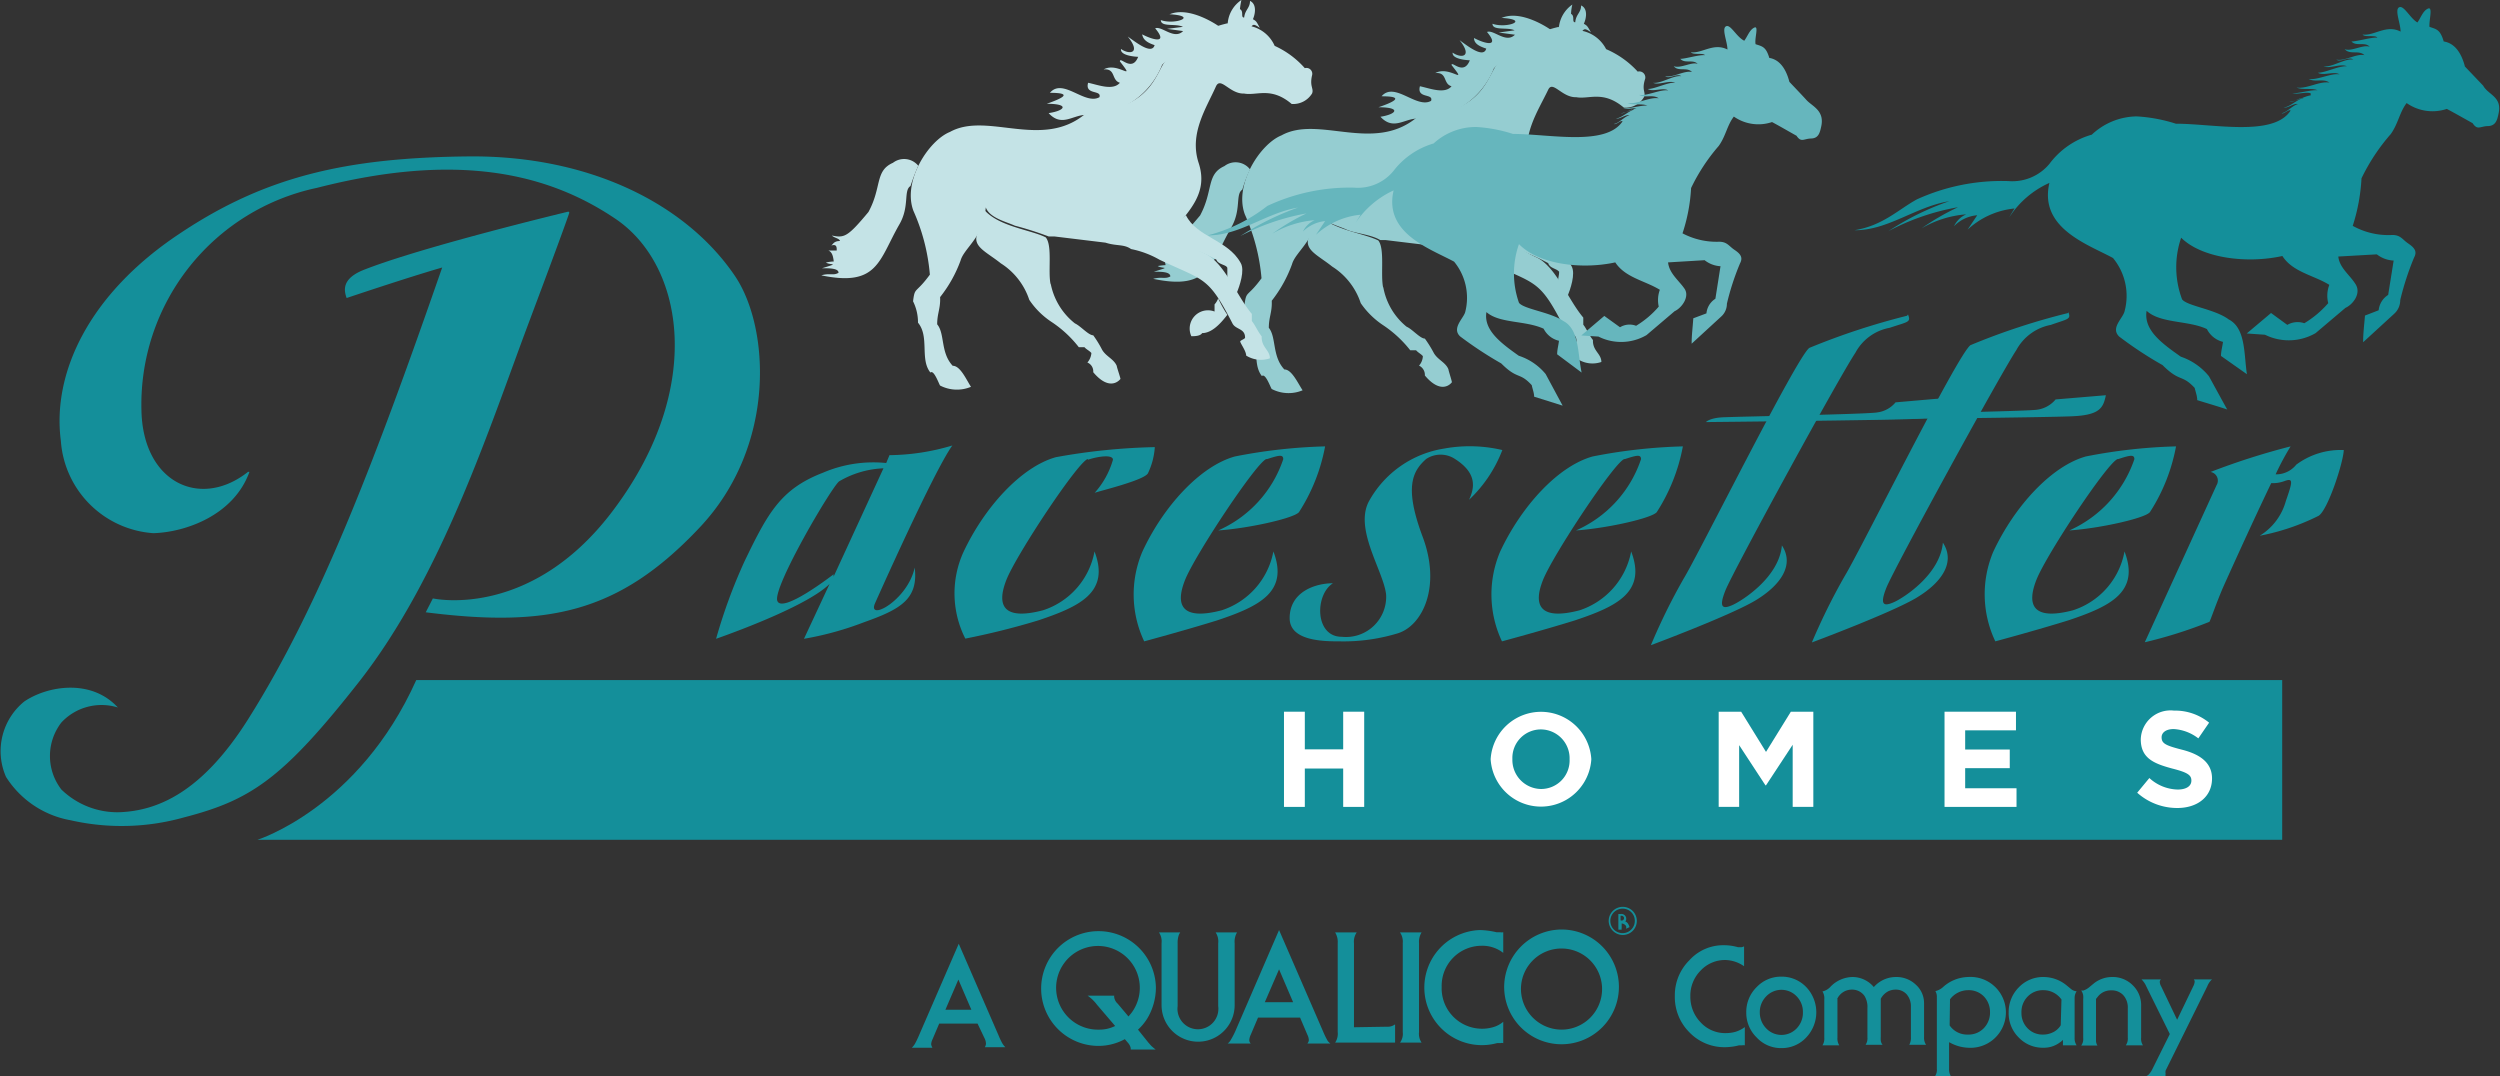 <svg xmlns="http://www.w3.org/2000/svg" xmlns:xlink="http://www.w3.org/1999/xlink" width="136.82" height="58.9" viewBox="0 0 136.82 58.9"><rect x="0" y="0" width="136.82" height="58.9" fill="#333333" stroke="none"/><defs><clipPath id="a" transform="translate(-38.1 -115.31)"><rect x="38.1" y="115.31" width="136.82" height="58.9" fill="none"/></clipPath></defs><g clip-path="url(#a)"><path d="M163,161.27v-8.74H60.88c-3.14,7-8.69,8.74-8.69,8.74Z" transform="translate(-38.1 -115.31)" fill="#148f9a"/><path d="M164.56,120.42c-.24-.1-.73.07-1,0,.37,0,1-.2,1.37-.17-.29-.14-.85,0-1.14-.15.56.09,1.23-.36,1.8-.27-.34-.24-.79,0-1.14-.2.47.08,1.22-.33,1.69-.25-.3-.19-.88.1-1.19-.09.44,0,1.15-.39,1.59-.35-.34-.17-.94.15-1.28,0,.47.07,1.16-.44,1.63-.37-.24-.19-.7.18-.93,0,.44.11,1.1-.34,1.54-.24-.29-.3-.8,0-1.08-.33.38.15,1-.27,1.37-.13-.26-.29-.74,0-1-.29.32,0,1.1-.24,1.42-.21-.11-.16-.69,0-.81-.17.63.09,1.3-.57,2.08-.16,0-.44-.34-1.2-.08-1.33s.6.6,1,.83c.19-.26.3-.64.58-.76s.05.63.08,1c.39.13.59.15.78.8.53.08.94.52,1.16,1.37l1,1.05c.28.51,1.05.6.84,1.53-.07.34-.15.67-.58.68s-.57.25-.84-.16c-.47-.26-.94-.53-1.41-.78a2.46,2.46,0,0,1-2.2-.32c-.39.51-.46,1.13-.87,1.7a10.69,10.69,0,0,0-1.6,2.42,10.16,10.16,0,0,1-.48,2.6,4,4,0,0,0,2.16.5c.46,0,.55.24.87.46s.52.42.33.77a15.47,15.47,0,0,0-.76,2.33,1,1,0,0,1-.34.76l-1.69,1.55c0-.51.06-.95.1-1.46l.75-.29a1.12,1.12,0,0,1,.52-.84l.3-1.88a1.6,1.6,0,0,1-.92-.34l-2.11.12c.07.63.63,1,.95,1.52s-.17,1.12-.56,1.29l-1.63,1.38a2.93,2.93,0,0,1-2.77.09l-1-.07,1.33-1.12.89.65a1.12,1.12,0,0,1,.93-.09,5.44,5.44,0,0,0,1.31-1.1,1.64,1.64,0,0,1,.06-1c-.85-.53-2-.69-2.57-1.58-1.92.43-4.4.13-5.54-1a5,5,0,0,0,.05,3.37c.27.37,1.81.54,2.55,1.1.94.48.83,1.89,1,3l-1.42-1c0-.26.08-.52.11-.77a1.34,1.34,0,0,1-.88-.7c-1-.48-2.55-.3-3.3-1-.18,1.07.88,1.81,1.87,2.51a3.38,3.38,0,0,1,1.54,1.07c.33.6.66,1.21,1,1.82-.54-.18-1.09-.34-1.64-.51,0-.23-.09-.45-.14-.67-.72-.77-.8-.29-1.76-1.25a20.74,20.74,0,0,1-2.37-1.56c-.5-.48.22-1,.3-1.41a3.25,3.25,0,0,0-.64-2.89c-1.38-.75-4.06-1.63-3.48-4.11a5.07,5.07,0,0,0-2.2,1.89c.09-.17.19-.33.29-.49a4.41,4.41,0,0,0-2.57,1.16l.53-.79a2,2,0,0,0-1.27.6,1.31,1.31,0,0,1,.67-.65,5.67,5.67,0,0,0-2.45.77,12.89,12.89,0,0,1,2-1.16,12.84,12.84,0,0,0-3.81,1.31,14.75,14.75,0,0,1,3.33-1.64c-1.87.31-3.36,1.61-5.2,1.59,1.55-.24,2.42-1.14,3.43-1.69a11.2,11.2,0,0,1,5-1,2.64,2.64,0,0,0,2.25-.94,4.37,4.37,0,0,1,2.32-1.6,3.65,3.65,0,0,1,2.46-1,8.61,8.61,0,0,1,2.14.4c2.06,0,5.35.73,6.28-.72-.1-.09-.39.23-.49.14.23,0,.65-.46.89-.49-.2-.08-.58.25-.78.18.3,0,.78-.47,1.09-.51-.2-.07-.57.27-.77.2l0,0c.3,0,.86-.32,1.16-.35" transform="translate(-38.1 -115.31)" fill="#148f9a"/><path d="M123.41,116.78a6.29,6.29,0,0,0-3.29,1.94c-.66.68-.69,2.71-4.46,3-2.39,2-5.39-.13-7.43,1-1.17.47-2.61,2.71-2,4.33a10.69,10.69,0,0,1,.91,3.49c-.79,1.08-.83.64-.93,1.46a2.48,2.48,0,0,1,.28,1.16c.63.78.09,2,.67,2.73.2-.18.48.65.54.71a2,2,0,0,0,1.69.07c-.24-.35-.59-1.15-1-1.14-.68-.73-.43-1.76-.85-2.28,0-.6.19-.86.16-1.48a7.17,7.17,0,0,0,1.11-2c.16-.58,1-1.16,1.22-2.12a3.08,3.08,0,0,0,.16-.78c.21.58,1.11.78,1.59,1s1.33.26,1.86.58l.3,0,2.81.34c.61.2,1,.06,1.4.35a5,5,0,0,1,1.54.58c2.46,1.17,2.67.87,4,3.49.17.35.69.26.69.77,0,.07-.21.13-.26.2s.32.52.32.78a1.49,1.49,0,0,0,1.3.16c0-.46-.49-.61-.46-1.2-.21-.26-.37-.65-.53-.84v-.39c-.85-1-1.48-2.77-2.55-3.29a5,5,0,0,1-1.75-1.29c.91-1.1,1.92-2.07,1.38-3.69s.43-3,1-4.2c.25-.53.75.44,1.54.41.69.13,1.46-.39,2.6.57a1.17,1.17,0,0,0,1.11-.59c.1-.27-.15-.36.06-1a.33.33,0,0,0-.41-.38A5,5,0,0,0,126,118,1.92,1.92,0,0,0,124.7,117c.1-.09.13-.17.47.08-.21-.37-.21-.36-.39-.47.13-.27.24-.83-.15-1,0,.4-.28.47-.32.92-.21,0,0-.34-.23-.46a2.68,2.68,0,0,1,.07-.51,1.74,1.74,0,0,0-.74,1.29" transform="translate(-38.1 -115.31)" fill="#95cdd1"/><path d="M109.73,128.28c-.28.71.51,1,1.28,1.62a3.75,3.75,0,0,1,1.56,2,4.5,4.5,0,0,0,1.2,1.19,6.37,6.37,0,0,1,1.51,1.39h.32c.11.13.27.2.37.32a.82.82,0,0,1-.21.52.56.56,0,0,1,.32.54c.71.85,1.24.67,1.48.37,0-.07-.19-.65-.19-.71-.16-.39-.6-.52-.81-.91a6.47,6.47,0,0,0-.48-.77c-.26,0-.69-.52-1-.65A3.6,3.6,0,0,1,113.8,131l0,.06c-.16-.71.1-2.14-.27-2.59-.86-.43-2.63-.59-3.42-1.55a8.62,8.62,0,0,1-.43,1.36" transform="translate(-38.1 -115.31)" fill="#95cdd1"/><path d="M121.11,127.26c.58,1.23,2.29,1.35,3,2.62.23.41-.07,1.27-.23,1.66-.16-.19-.31-.55-.51-.84,0-.2.06-.33.06-.52-.16-.19-.52-.18-.6-.47-1.38-.75-1.35-.41-2.49-1.63Z" transform="translate(-38.1 -115.31)" fill="#95cdd1"/><path d="M106.52,124.59a1,1,0,0,0-1.41-.19c-1,.45-.6,1.34-1.33,2.7-1.14,1.36-1.33,1.43-2,1.29.11.13.42.15.44.3-.35,0-.37.18-.48.25.29-.1.32.08.31.27h-.47c.23.09.27.38.31.61a3.15,3.15,0,0,0-.43.05c.27.17.79,0-.21.31.4,0,.9,0,.9.26-.29.16-.49,0-.94.13,3.08.65,3.13-.8,4.25-2.77.6-1,.23-1.86.63-2.11a7.39,7.39,0,0,1,.42-1.1m13.75-8.3c1.62.09.31.6-.48.32,0,.4.84.17,1.21.36l-.87.12.89.12c-.49.5-1.17-.3-1.53-.15.74.88-.15.63-.71.33,0,.32.31.46.67.58-.15.55-1-.13-1.46-.46.75.94.07,1-.38.68-.06.49,1.48.42.94.42-.34.87-1,0-1,.26.93,1.18-.1,0-.89.44.68-.06.41.59.89.72-.37.45-1.2.11-1.73,0-.19.7.76.37.61.8-.79.45-2-1.08-2.71-.25,1.48,0,.41.4-.17.6,1.27,0,1,.38.11.52.7.76,1.3.11,2,.1a4.36,4.36,0,0,0,4.21-2.75,9.92,9.92,0,0,1,3.11-2.11s-1.61-1.16-2.73-.63" transform="translate(-38.1 -115.31)" fill="#95cdd1"/><path d="M127.88,121.25c-.23-.09-.7.08-.93,0,.36,0,1-.19,1.31-.16-.29-.13-.81,0-1.09-.14.54.08,1.17-.34,1.71-.26-.33-.23-.75,0-1.08-.19.44.08,1.15-.31,1.6-.24-.29-.18-.84.1-1.12-.08.41,0,1.09-.38,1.5-.34-.32-.16-.9.15-1.21,0,.44.06,1.1-.42,1.54-.36-.22-.18-.66.18-.88,0,.42.1,1.05-.33,1.47-.23-.28-.29-.76,0-1-.32.37.15,1-.26,1.31-.12-.24-.27-.71,0-.95-.28.3,0,1-.23,1.35-.2-.11-.14-.65,0-.77-.16.6.08,1.24-.54,2-.15,0-.42-.33-1.14-.08-1.27s.57.58,1,.79c.18-.24.29-.6.55-.72s0,.6.07.91c.37.12.57.14.75.75.5.08.89.5,1.1,1.31.31.33.63.66.94,1s1,.57.8,1.45c-.07.32-.14.64-.55.65s-.54.24-.8-.15c-.45-.25-.89-.51-1.34-.75a2.34,2.34,0,0,1-2.09-.3c-.37.48-.44,1.07-.83,1.61a10.29,10.29,0,0,0-1.51,2.3,9.4,9.4,0,0,1-.47,2.48,4,4,0,0,0,2,.46c.44,0,.53.23.84.44s.49.4.31.74a13.92,13.92,0,0,0-.72,2.21.94.94,0,0,1-.33.72l-1.6,1.47c0-.48.06-.9.09-1.39l.72-.27a1.06,1.06,0,0,1,.49-.8l.28-1.78a1.54,1.54,0,0,1-.87-.33l-2,.12c.06.6.6,1,.9,1.44s-.16,1.06-.54,1.23l-1.54,1.31a2.76,2.76,0,0,1-2.63.08l-.94-.06,1.26-1.07.86.62a1,1,0,0,1,.88-.08,5.11,5.11,0,0,0,1.24-1.05,1.63,1.63,0,0,1,.06-.92c-.81-.5-1.89-.66-2.44-1.5-1.83.4-4.18.12-5.27-1a4.84,4.84,0,0,0,0,3.21c.26.35,1.72.51,2.43,1,.88.46.78,1.8,1,2.82l-1.34-1c0-.25.07-.49.1-.74a1.26,1.26,0,0,1-.84-.66c-1-.46-2.42-.28-3.13-.91-.17,1,.83,1.72,1.77,2.39a3.18,3.18,0,0,1,1.47,1l.93,1.73-1.56-.49c0-.21-.09-.42-.13-.63-.68-.74-.76-.28-1.67-1.19a20.94,20.94,0,0,1-2.25-1.48c-.48-.45.2-1,.28-1.34a3.12,3.12,0,0,0-.61-2.75c-1.31-.71-3.86-1.55-3.31-3.9a5,5,0,0,0-2.09,1.79l.28-.46a4.2,4.2,0,0,0-2.44,1.1l.5-.75a2,2,0,0,0-1.21.57,1.27,1.27,0,0,1,.64-.62,5.36,5.36,0,0,0-2.32.74,12,12,0,0,1,1.87-1.11,12.51,12.51,0,0,0-3.62,1.24,14.76,14.76,0,0,1,3.16-1.56c-1.78.3-3.19,1.54-4.94,1.52a8.88,8.88,0,0,0,3.26-1.61,10.63,10.63,0,0,1,4.76-1,2.51,2.51,0,0,0,2.13-.9,4.3,4.3,0,0,1,2.21-1.52,3.42,3.42,0,0,1,2.34-.9,8,8,0,0,1,2,.38c2,0,5.08.69,6-.69-.1-.08-.37.22-.47.14.22,0,.62-.44.85-.47-.19-.07-.56.24-.74.17.28,0,.74-.44,1-.48-.19-.06-.54.25-.73.19l0,0c.29,0,.81-.31,1.11-.34" transform="translate(-38.1 -115.31)" fill="#66b6bd"/><path d="M105.26,116.59a6.37,6.37,0,0,0-3.29,1.94c-.65.68-.69,2.72-4.46,3-2.38,2-5.38-.13-7.42,1-1.17.47-2.61,2.7-2,4.32a10.74,10.74,0,0,1,.9,3.49c-.79,1.08-.82.64-.92,1.46a2.6,2.6,0,0,1,.27,1.17c.64.77.09,2,.68,2.73.19-.18.47.64.53.71a2,2,0,0,0,1.69.07c-.24-.36-.58-1.16-1-1.15-.68-.73-.42-1.76-.85-2.27,0-.61.19-.87.16-1.49a7.14,7.14,0,0,0,1.12-2c.16-.58,1-1.16,1.22-2.13a3.35,3.35,0,0,0,.16-.78c.21.58,1.11.78,1.59,1a18.86,18.86,0,0,1,1.85.59l.31,0,2.8.34c.62.2,1,.07,1.4.35a5.16,5.16,0,0,1,1.55.58c2.46,1.17,2.66.88,4,3.49.18.35.69.26.69.78,0,.06-.21.13-.26.19s.32.52.32.79a1.52,1.52,0,0,0,1.3.15c0-.45-.48-.61-.45-1.2-.21-.26-.37-.64-.54-.84v-.39c-.84-1-1.48-2.77-2.54-3.29a4.93,4.93,0,0,1-1.75-1.29c.9-1.1,1.91-2.07,1.38-3.68s.42-3,.95-4.2c.26-.54.75.43,1.54.4.69.13,1.47-.39,2.6.57a1.21,1.21,0,0,0,1.12-.58c.1-.28-.15-.37,0-1a.32.32,0,0,0-.4-.38,4.9,4.9,0,0,0-1.65-1.22,1.88,1.88,0,0,0-1.27-1.07c.09-.08.12-.16.46.09-.2-.38-.2-.37-.38-.48.12-.26.23-.82-.16-1,0,.4-.27.47-.32.91-.21,0,0-.34-.23-.46a3.91,3.91,0,0,1,.08-.5,1.7,1.7,0,0,0-.75,1.28" transform="translate(-38.1 -115.31)" fill="#c4e3e6"/><path d="M91.59,128.1c-.29.71.51,1,1.28,1.62a3.76,3.76,0,0,1,1.56,2,4.33,4.33,0,0,0,1.19,1.19,6.26,6.26,0,0,1,1.52,1.4h.31c.11.13.27.19.38.32a.88.88,0,0,1-.22.52.52.52,0,0,1,.32.53c.71.85,1.24.67,1.49.37,0-.07-.2-.64-.2-.71-.16-.39-.6-.52-.81-.9a5.85,5.85,0,0,0-.48-.78c-.26,0-.69-.51-1-.65a3.65,3.65,0,0,1-1.33-2.19l0,.06c-.16-.71.11-2.13-.27-2.58-.85-.43-2.63-.59-3.41-1.56a9.94,9.94,0,0,1-.43,1.37" transform="translate(-38.1 -115.31)" fill="#c4e3e6"/><path d="M103,127.08c.59,1.22,2.3,1.34,3,2.62.24.4-.06,1.27-.22,1.65-.16-.19-.32-.55-.51-.84,0-.19,0-.32,0-.52s-.51-.18-.6-.47c-1.37-.74-1.35-.41-2.48-1.62Z" transform="translate(-38.1 -115.31)" fill="#c4e3e6"/><path d="M104.76,131.66a1,1,0,0,1-.19.31v.39a1,1,0,0,0-1.27,1.35c.16,0,.49,0,.59-.17.53,0,1-.51,1.38-1a6.75,6.75,0,0,1-.51-.92" transform="translate(-38.1 -115.31)" fill="#c4e3e6"/><path d="M88.37,124.4a1,1,0,0,0-1.4-.18c-1,.44-.6,1.33-1.34,2.69-1.14,1.37-1.32,1.43-2,1.29.11.13.41.15.44.3-.35,0-.38.19-.48.25.29-.1.31.08.3.27h-.46c.23.08.27.37.3.6a2.12,2.12,0,0,0-.43.06c.27.16.79,0-.21.31.4,0,.91,0,.9.25-.28.17-.49,0-.94.14,3.09.64,3.14-.81,4.26-2.77.59-1,.22-1.87.62-2.12a11.61,11.61,0,0,1,.42-1.1m13.75-8.3c1.62.09.32.6-.47.32,0,.4.83.17,1.21.37l-.87.11.88.12c-.49.5-1.17-.3-1.53-.15.74.88-.14.63-.71.33.05.32.32.47.68.59-.15.54-1-.14-1.47-.47.76.94.08,1-.37.68-.07.5,1.48.43.94.43-.34.87-1-.05-1,.25.92,1.18-.11,0-.89.44.68-.06.41.59.89.73-.38.45-1.2.11-1.74,0-.19.69.76.37.62.79-.8.45-2-1.08-2.71-.24,1.48,0,.41.39-.17.6,1.27,0,1,.38.1.51.7.77,1.3.12,2,.1a4.34,4.34,0,0,0,4.21-2.74,9.39,9.39,0,0,1,3.11-2.11s-1.62-1.16-2.74-.64" transform="translate(-38.1 -115.31)" fill="#c4e3e6"/></g><polygon points="70.27 38.95 71.41 38.95 71.41 41.01 73.51 41.01 73.51 38.95 74.66 38.95 74.66 44.16 73.51 44.16 73.51 42.06 71.41 42.06 71.41 44.16 70.27 44.16 70.27 38.95" fill="#fff"/><g clip-path="url(#a)"><path d="M124,156.87h0a1.58,1.58,0,0,0-1.57-1.64,1.56,1.56,0,0,0-1.56,1.62v0a1.59,1.59,0,0,0,1.57,1.64,1.56,1.56,0,0,0,1.56-1.63m-4.32,0h0a2.76,2.76,0,0,1,5.51,0v0a2.76,2.76,0,0,1-5.51,0" transform="translate(-38.1 -115.31)" fill="#fff"/></g><polygon points="94.06 38.95 95.29 38.95 96.65 41.15 98.01 38.95 99.24 38.95 99.24 44.16 98.11 44.16 98.11 40.76 96.65 42.98 96.62 42.98 95.18 40.78 95.18 44.16 94.06 44.16 94.06 38.95" fill="#fff"/><polygon points="106.42 38.95 110.33 38.95 110.33 39.97 107.55 39.97 107.55 41.02 109.99 41.02 109.99 42.04 107.55 42.04 107.55 43.14 110.36 43.14 110.36 44.16 106.42 44.16 106.42 38.95" fill="#fff"/><g clip-path="url(#a)"><path d="M155.06,158.7l.67-.81a2.37,2.37,0,0,0,1.55.63c.46,0,.75-.18.75-.49h0c0-.29-.18-.44-1.05-.66-1-.27-1.72-.56-1.72-1.6h0a1.63,1.63,0,0,1,1.82-1.57,2.94,2.94,0,0,1,1.92.66l-.59.86a2.42,2.42,0,0,0-1.35-.51c-.43,0-.66.2-.66.45v0c0,.34.22.45,1.12.68s1.64.66,1.64,1.57h0c0,1-.79,1.62-1.9,1.62a3.28,3.28,0,0,1-2.2-.84" transform="translate(-38.1 -115.31)" fill="#fff"/><path d="M69.21,126.89h0s-8,1.92-11.23,3.2c-1.18.48-1.06,1.11-.91,1.53,0,0,3.26-1.1,5.23-1.67-3.73,10.74-6.74,18.57-10.62,24.72-2.56,4.06-5,5-7,5.09a4.4,4.4,0,0,1-3.22-1.24,3,3,0,0,1,0-3.67,3,3,0,0,1,3.09-.82c-1.45-1.58-3.83-1.2-5.12-.33a3.5,3.5,0,0,0-1,4.13,5.27,5.27,0,0,0,3.53,2.37,12.59,12.59,0,0,0,6.19-.15c3.63-.94,5.39-2.06,9.61-7.44,4.55-5.81,7.16-14,9.29-19.67s2.21-6,2.21-6" transform="translate(-38.1 -115.31)" fill="#148f9a"/><path d="M51.75,141.14c-.87,2.4-3.54,3.3-5.25,3.35a5.45,5.45,0,0,1-5.07-5.06c-.48-3.64,1.47-8,6.51-11.34,4.65-3.11,9.08-4.16,15.86-4.22,6.46-.05,11.8,2.53,14.52,6.54,1.9,2.8,2.3,9.28-1.92,13.76-4.43,4.71-8.33,5.49-15,4.65l.39-.76s5.45,1.23,10-5c4.86-6.59,3.74-13.24,0-15.77s-8.7-3.66-16.34-1.7a12.12,12.12,0,0,0-9.61,12.14c.06,4,3.23,5.47,5.84,3.4" transform="translate(-38.1 -115.31)" fill="#148f9a"/><path d="M83.72,146.87l0-.13s-2.82,2.19-3.08,1.45,3-6.28,3.39-6.54a5.19,5.19,0,0,1,2.42-.71ZM86,148.3s3.2-7.2,4.22-8.61a12.27,12.27,0,0,1-3.44.53l-.18.43a7,7,0,0,0-3.46.53c-2.3.89-3,2.17-4.28,4.82a29.23,29.23,0,0,0-1.57,4.27c1.5-.53,5.07-1.88,6.21-3l-1.4,3a17.25,17.25,0,0,0,3.27-.9c2-.71,3-1.26,2.79-3-.39,1.82-2.65,3-2.16,1.93" transform="translate(-38.1 -115.31)" fill="#148f9a"/><path d="M97.63,140.43c-.55.17-3.91,5.24-4.45,6.61s-.22,2.25,2,1.67A4.17,4.17,0,0,0,98,145.49c.85,2.22-.77,3-3.07,3.77a41.09,41.09,0,0,1-4,1,5.47,5.47,0,0,1-.11-4.72c1.17-2.5,3.19-4.69,5.07-5.21a33.91,33.91,0,0,1,5.41-.55,3.86,3.86,0,0,1-.38,1.44c-.24.38-2.53.93-2.91,1.06a4.6,4.6,0,0,0,1-1.81c0-.28-.73-.21-1.37,0" transform="translate(-38.1 -115.31)" fill="#148f9a"/><path d="M107.41,140.43c-.54.17-3.9,5.24-4.45,6.61s-.22,2.25,2,1.67a4.2,4.2,0,0,0,2.83-3.22c.85,2.22-.77,3-3.07,3.77-1.77.55-4,1.15-4,1.15a6,6,0,0,1-.1-4.91c1.16-2.5,3.18-4.69,5.07-5.21a29.14,29.14,0,0,1,4.93-.55,10,10,0,0,1-1.43,3.6c-.29.34-2.78.89-4.42,1a6.51,6.51,0,0,0,3.56-3.9c0-.28-.25-.21-.9,0" transform="translate(-38.1 -115.31)" fill="#148f9a"/><path d="M127,140.43c-.54.17-3.9,5.24-4.45,6.61s-.22,2.25,2,1.67a4.21,4.21,0,0,0,2.82-3.22c.85,2.22-.77,3-3.07,3.77-1.77.55-4,1.15-4,1.15a6,6,0,0,1-.1-4.91c1.17-2.5,3.18-4.69,5.07-5.21a29.24,29.24,0,0,1,4.93-.55,10,10,0,0,1-1.43,3.6c-.29.34-2.78.89-4.42,1a6.51,6.51,0,0,0,3.56-3.9c0-.28-.25-.21-.9,0" transform="translate(-38.1 -115.31)" fill="#148f9a"/><path d="M154,140.43c-.55.17-3.91,5.24-4.45,6.61s-.22,2.25,2,1.67a4.17,4.17,0,0,0,2.82-3.22c.85,2.22-.77,3-3.07,3.77-1.77.55-4,1.15-4,1.15a6,6,0,0,1-.11-4.91c1.17-2.5,3.19-4.69,5.07-5.21a29.24,29.24,0,0,1,4.93-.55,10,10,0,0,1-1.43,3.6c-.28.34-2.77.89-4.41,1a6.58,6.58,0,0,0,3.56-3.9c0-.28-.26-.21-.9,0" transform="translate(-38.1 -115.31)" fill="#148f9a"/><path d="M116.15,140.43c-.75.67-1.21,1.54-.19,4.26s0,4.83-1.33,5.27a10.16,10.16,0,0,1-3.19.45c-.85,0-2.76,0-2.76-1.27,0-1.44,1.4-1.91,2.37-1.91-1,.63-1,2.93.48,2.93a2.2,2.2,0,0,0,2.43-2.3c-.13-1.28-1.75-3.56-.95-5.1a5.71,5.71,0,0,1,4.12-2.9,7.78,7.78,0,0,1,3.19.08,7.32,7.32,0,0,1-1.82,2.72c.29-.63.47-1.44-.77-2.23a1.43,1.43,0,0,0-1.58,0" transform="translate(-38.1 -115.31)" fill="#148f9a"/><path d="M142.52,132.52c.18.44,0,.39-1,.73a2.67,2.67,0,0,0-1.88,1.37c-.91,1.36-6.69,11.95-7.11,13s-.07,1,.39.8,2.54-1.48,2.7-3.26c.7,1.06-.06,2.17-1.43,3s-5.74,2.46-5.74,2.46a33.28,33.28,0,0,1,1.78-3.62c.83-1.35,6.19-12.14,6.89-12.65a38.38,38.38,0,0,1,5.35-1.76" transform="translate(-38.1 -115.31)" fill="#148f9a"/><path d="M131.46,138.41s.19-.22.9-.26,8-.17,8.48-.27a1.55,1.55,0,0,0,1-.55l2.76-.24c-.14.67-.31,1.08-1.81,1.15s-11.33.17-11.33.17" transform="translate(-38.1 -115.31)" fill="#148f9a"/><path d="M151.29,132.37c.17.43,0,.38-.95.72a2.72,2.72,0,0,0-1.89,1.38c-.9,1.36-6.69,11.95-7.11,13s-.07,1,.4.8,2.53-1.48,2.69-3.26c.7,1.06-.05,2.17-1.42,3s-5.75,2.46-5.75,2.46a34.16,34.16,0,0,1,1.79-3.62c.83-1.35,6.18-12.14,6.89-12.65a36.71,36.71,0,0,1,5.35-1.76" transform="translate(-38.1 -115.31)" fill="#148f9a"/><path d="M140.22,138.26s.19-.22.9-.27,8-.17,8.48-.26a1.59,1.59,0,0,0,1-.56l2.75-.23c-.14.67-.31,1.08-1.8,1.15s-11.34.17-11.34.17" transform="translate(-38.1 -115.31)" fill="#148f9a"/><path d="M163.77,140.74a1.41,1.41,0,0,1-1.13.53,14.64,14.64,0,0,1,.82-1.53,38.42,38.42,0,0,0-4.38,1.4.48.48,0,0,1,.33.72l-3.93,8.6a24.72,24.72,0,0,0,3.54-1.12c.11-.23.32-.88.72-1.83,0,0,1.37-3.07,2.66-5.76a1.81,1.81,0,0,0,.72-.11c.49-.18.46,0,.08,1.09a3.23,3.23,0,0,1-1.43,1.9,12.33,12.33,0,0,0,3.22-1.09c.51-.31,1.36-2.94,1.38-3.6a4.07,4.07,0,0,0-2.6.8" transform="translate(-38.1 -115.31)" fill="#148f9a"/><path d="M100.38,171.66a2.84,2.84,0,0,0,.52-.63,3.3,3.3,0,0,0,.46-1.67,3.14,3.14,0,1,0-3.13,3.19,3,3,0,0,0,1.43-.37l.17.2a.64.64,0,0,1,.15.28.34.34,0,0,1,0,.09h1.37a2.52,2.52,0,0,1-.25-.21l-.15-.17Zm-1.32-1.86H97.62a1.86,1.86,0,0,1,.31.26,1.92,1.92,0,0,1,.2.23l1,1.17a1.94,1.94,0,0,1-.88.2,2.29,2.29,0,1,1,1.76-.9l-.15.18-.59-.7a.59.59,0,0,1-.19-.34.22.22,0,0,1,0-.1" transform="translate(-38.1 -115.31)" fill="#148f9a"/><path d="M101.53,166.34a.89.89,0,0,1,.14.59v3.39a2,2,0,1,0,4,0v-3.39a1,1,0,0,1,.13-.59h-1.17a.89.89,0,0,1,.14.59v3.44a1.12,1.12,0,1,1-2.22,0v-3.44a1.21,1.21,0,0,1,.08-.49l.06-.1Z" transform="translate(-38.1 -115.31)" fill="#148f9a"/><path d="M109.25,171l.4.94a.71.71,0,0,1,.08.29.32.32,0,0,1-.08.19h1.26a.57.57,0,0,1-.19-.22,4.59,4.59,0,0,1-.21-.44l-2.41-5.55-2.4,5.55a4.42,4.42,0,0,1-.23.44.65.65,0,0,1-.18.22h1.26a.27.27,0,0,1-.08-.19.84.84,0,0,1,.08-.29l.4-.94Zm-.38-.84h-1.55l.78-1.8Z" transform="translate(-38.1 -115.31)" fill="#148f9a"/><path d="M112.2,171.53v-4.6a.89.89,0,0,1,.15-.59h-1.18a1,1,0,0,1,.14.59v4.86a.87.87,0,0,1-.14.58h3.28v-1a.67.67,0,0,1-.45.13Z" transform="translate(-38.1 -115.31)" fill="#148f9a"/><path d="M114.72,166.34a.89.89,0,0,1,.15.59v4.86a.81.81,0,0,1-.15.58h1.18a.87.87,0,0,1-.14-.58v-4.86a1,1,0,0,1,.14-.59Z" transform="translate(-38.1 -115.31)" fill="#148f9a"/><path d="M120.37,166.33a.41.41,0,0,1-.16,0l-.21,0a4.34,4.34,0,0,0-.9-.12,3.15,3.15,0,1,0,.92,6.19.72.72,0,0,1,.19,0,.25.25,0,0,1,.16,0v-1.17a1.48,1.48,0,0,1-.61.31,2.1,2.1,0,0,1-.56.07,2.21,2.21,0,0,1-2.2-2.29,2.19,2.19,0,0,1,2.19-2.25,1.84,1.84,0,0,1,1.18.39Z" transform="translate(-38.1 -115.31)" fill="#148f9a"/><path d="M120.42,169.36a3.14,3.14,0,1,0,3.14-3.18,3.16,3.16,0,0,0-3.14,3.18m.92,0a2.22,2.22,0,1,1,2.22,2.3,2.23,2.23,0,0,1-2.22-2.3" transform="translate(-38.1 -115.31)" fill="#148f9a"/><path d="M126.91,166.48a.78.78,0,0,1-.77-.77.77.77,0,1,1,.77.77m0-1.44a.67.67,0,1,0,.66.67.66.66,0,0,0-.66-.67m.18,1.1a.09.09,0,0,0,0,0,.24.24,0,0,0,0-.15.32.32,0,0,0-.24-.14h0v.25a.2.2,0,0,0,0,.09h-.18s0,0,0-.09v-.77l0,0h.15a.26.26,0,0,1,.28.25.22.22,0,0,1-.05.16l0,0h0a.3.3,0,0,1,.17.16.47.47,0,0,1,.06.15.1.1,0,0,0,0,0l0,0Zm-.26-.45a.13.13,0,0,0,.15-.13.13.13,0,0,0-.13-.13h-.06v.25h0" transform="translate(-38.1 -115.31)" fill="#148f9a"/><path d="M91.6,171.33H89.5l-.37.87a.72.72,0,0,0-.07.26.5.5,0,0,0,.07.19H88a1,1,0,0,0,.17-.21c.06-.11.13-.25.2-.41l2.2-5.07L92.76,172a4,4,0,0,0,.19.4,1,1,0,0,0,.17.22H92a.45.45,0,0,0,.06-.19.69.69,0,0,0-.06-.26Zm-.34-.76-.71-1.65-.71,1.65Z" transform="translate(-38.1 -115.31)" fill="#148f9a"/><path d="M133.55,167.19v1a1.87,1.87,0,0,0-1-.34,1.82,1.82,0,0,0-1.38.58,1.94,1.94,0,0,0-.56,1.4,2,2,0,0,0,.57,1.44,1.82,1.82,0,0,0,1.38.58,2,2,0,0,0,.48-.06,1.65,1.65,0,0,0,.55-.27v1a.31.31,0,0,0-.15,0l-.17,0a3.14,3.14,0,0,1-.71.1,2.66,2.66,0,0,1-2-.81,2.73,2.73,0,0,1-.8-2,2.69,2.69,0,0,1,.79-1.94,2.49,2.49,0,0,1,1.87-.83,2.76,2.76,0,0,1,.8.11l.18,0a.43.43,0,0,0,.15-.05" transform="translate(-38.1 -115.31)" fill="#148f9a"/><path d="M133.67,170.71a1.9,1.9,0,0,1,.57-1.38,1.83,1.83,0,0,1,1.35-.57,1.85,1.85,0,0,1,1.36.57,2,2,0,0,1,0,2.76,1.82,1.82,0,0,1-1.36.58,1.8,1.8,0,0,1-1.35-.58,1.88,1.88,0,0,1-.57-1.38m.74,0a1.24,1.24,0,0,0,.35.88,1.15,1.15,0,0,0,1.67,0,1.23,1.23,0,0,0,.34-.88,1.21,1.21,0,0,0-.34-.87,1.15,1.15,0,0,0-1.67,0,1.22,1.22,0,0,0-.35.87" transform="translate(-38.1 -115.31)" fill="#148f9a"/><path d="M138.66,170v2.1a.69.69,0,0,0,.1.42h-.92a.69.69,0,0,0,.1-.42V170a.7.7,0,0,0-.1-.43.83.83,0,0,0,.44-.26,1.72,1.72,0,0,1,1.19-.53,1.52,1.52,0,0,1,1.18.55,1.61,1.61,0,0,1,1.21-.55,1.53,1.53,0,0,1,1.09.42,1.35,1.35,0,0,1,.45,1v1.87a.68.68,0,0,0,.11.42h-.92a.77.77,0,0,0,.09-.42v-1.66a1,1,0,0,0-.23-.68.79.79,0,0,0-.61-.26.93.93,0,0,0-.4.09,1,1,0,0,0-.41.41v2.1a1.53,1.53,0,0,0,0,.18.44.44,0,0,0,.1.24h-.93a.65.65,0,0,0,.1-.42v-1.58a1.14,1.14,0,0,0-.17-.69.83.83,0,0,0-.69-.33.88.88,0,0,0-.79.5" transform="translate(-38.1 -115.31)" fill="#148f9a"/><path d="M144.77,172.36v1.44a.7.7,0,0,0,.1.41H144a.63.63,0,0,0,.1-.41v-3.9a.63.63,0,0,0-.08-.35.91.91,0,0,0,.43-.23,2.12,2.12,0,0,1,1.35-.54,1.94,1.94,0,1,1,0,3.87,2.23,2.23,0,0,1-1-.29m0-.93a1.16,1.16,0,0,0,1,.5,1.15,1.15,0,0,0,.87-.35,1.22,1.22,0,0,0,.34-.88,1.21,1.21,0,0,0-.34-.86,1.15,1.15,0,0,0-.85-.34,1.25,1.25,0,0,0-1,.5Z" transform="translate(-38.1 -115.31)" fill="#148f9a"/><path d="M151,172.52v-.3a1,1,0,0,1-.18.15,1.45,1.45,0,0,1-.89.28,1.81,1.81,0,0,1-1.35-.56,1.86,1.86,0,0,1-.55-1.37,1.91,1.91,0,0,1,.56-1.38,1.83,1.83,0,0,1,1.35-.56,2,2,0,0,1,1.3.49l.22.18a.52.52,0,0,0,.29.11.66.66,0,0,0-.11.38v2.16a.68.68,0,0,0,.11.42Zm-.08-2.51a1.21,1.21,0,0,0-1-.51,1.15,1.15,0,0,0-.85.35,1.19,1.19,0,0,0-.34.87,1.18,1.18,0,0,0,.34.87,1.13,1.13,0,0,0,.85.34,1.18,1.18,0,0,0,.48-.1,1,1,0,0,0,.48-.41Z" transform="translate(-38.1 -115.31)" fill="#148f9a"/><path d="M152.81,170v2.12s0,0,0,.17a.52.52,0,0,0,.08.24H152a.59.59,0,0,0,.11-.41V170a1.15,1.15,0,0,0,0-.2.61.61,0,0,0-.11-.28h0l.12,0a1,1,0,0,0,.33-.19l.23-.19a1.6,1.6,0,0,1,1-.36,1.54,1.54,0,0,1,1.14.45,1.51,1.51,0,0,1,.46,1.14v1.73a.65.65,0,0,0,.1.42h-.94a.64.64,0,0,0,.11-.42v-1.62a1,1,0,0,0-.25-.71.87.87,0,0,0-.66-.26.9.9,0,0,0-.71.32l-.12.15" transform="translate(-38.1 -115.31)" fill="#148f9a"/><path d="M156.85,171.9l-1.28-2.59a1.22,1.22,0,0,0-.27-.4h1.07a.17.17,0,0,0-.07.13.49.49,0,0,0,.07.24l.88,1.84.91-1.89a.58.58,0,0,0,.05-.21.18.18,0,0,0-.05-.11h1a.59.59,0,0,0-.08.08,1,1,0,0,0-.18.3l-2.28,4.61a.45.45,0,0,0,0,.18.28.28,0,0,0,0,.13h-1.06l.11-.07a1.17,1.17,0,0,0,.24-.35Z" transform="translate(-38.1 -115.31)" fill="#148f9a"/></g></svg>